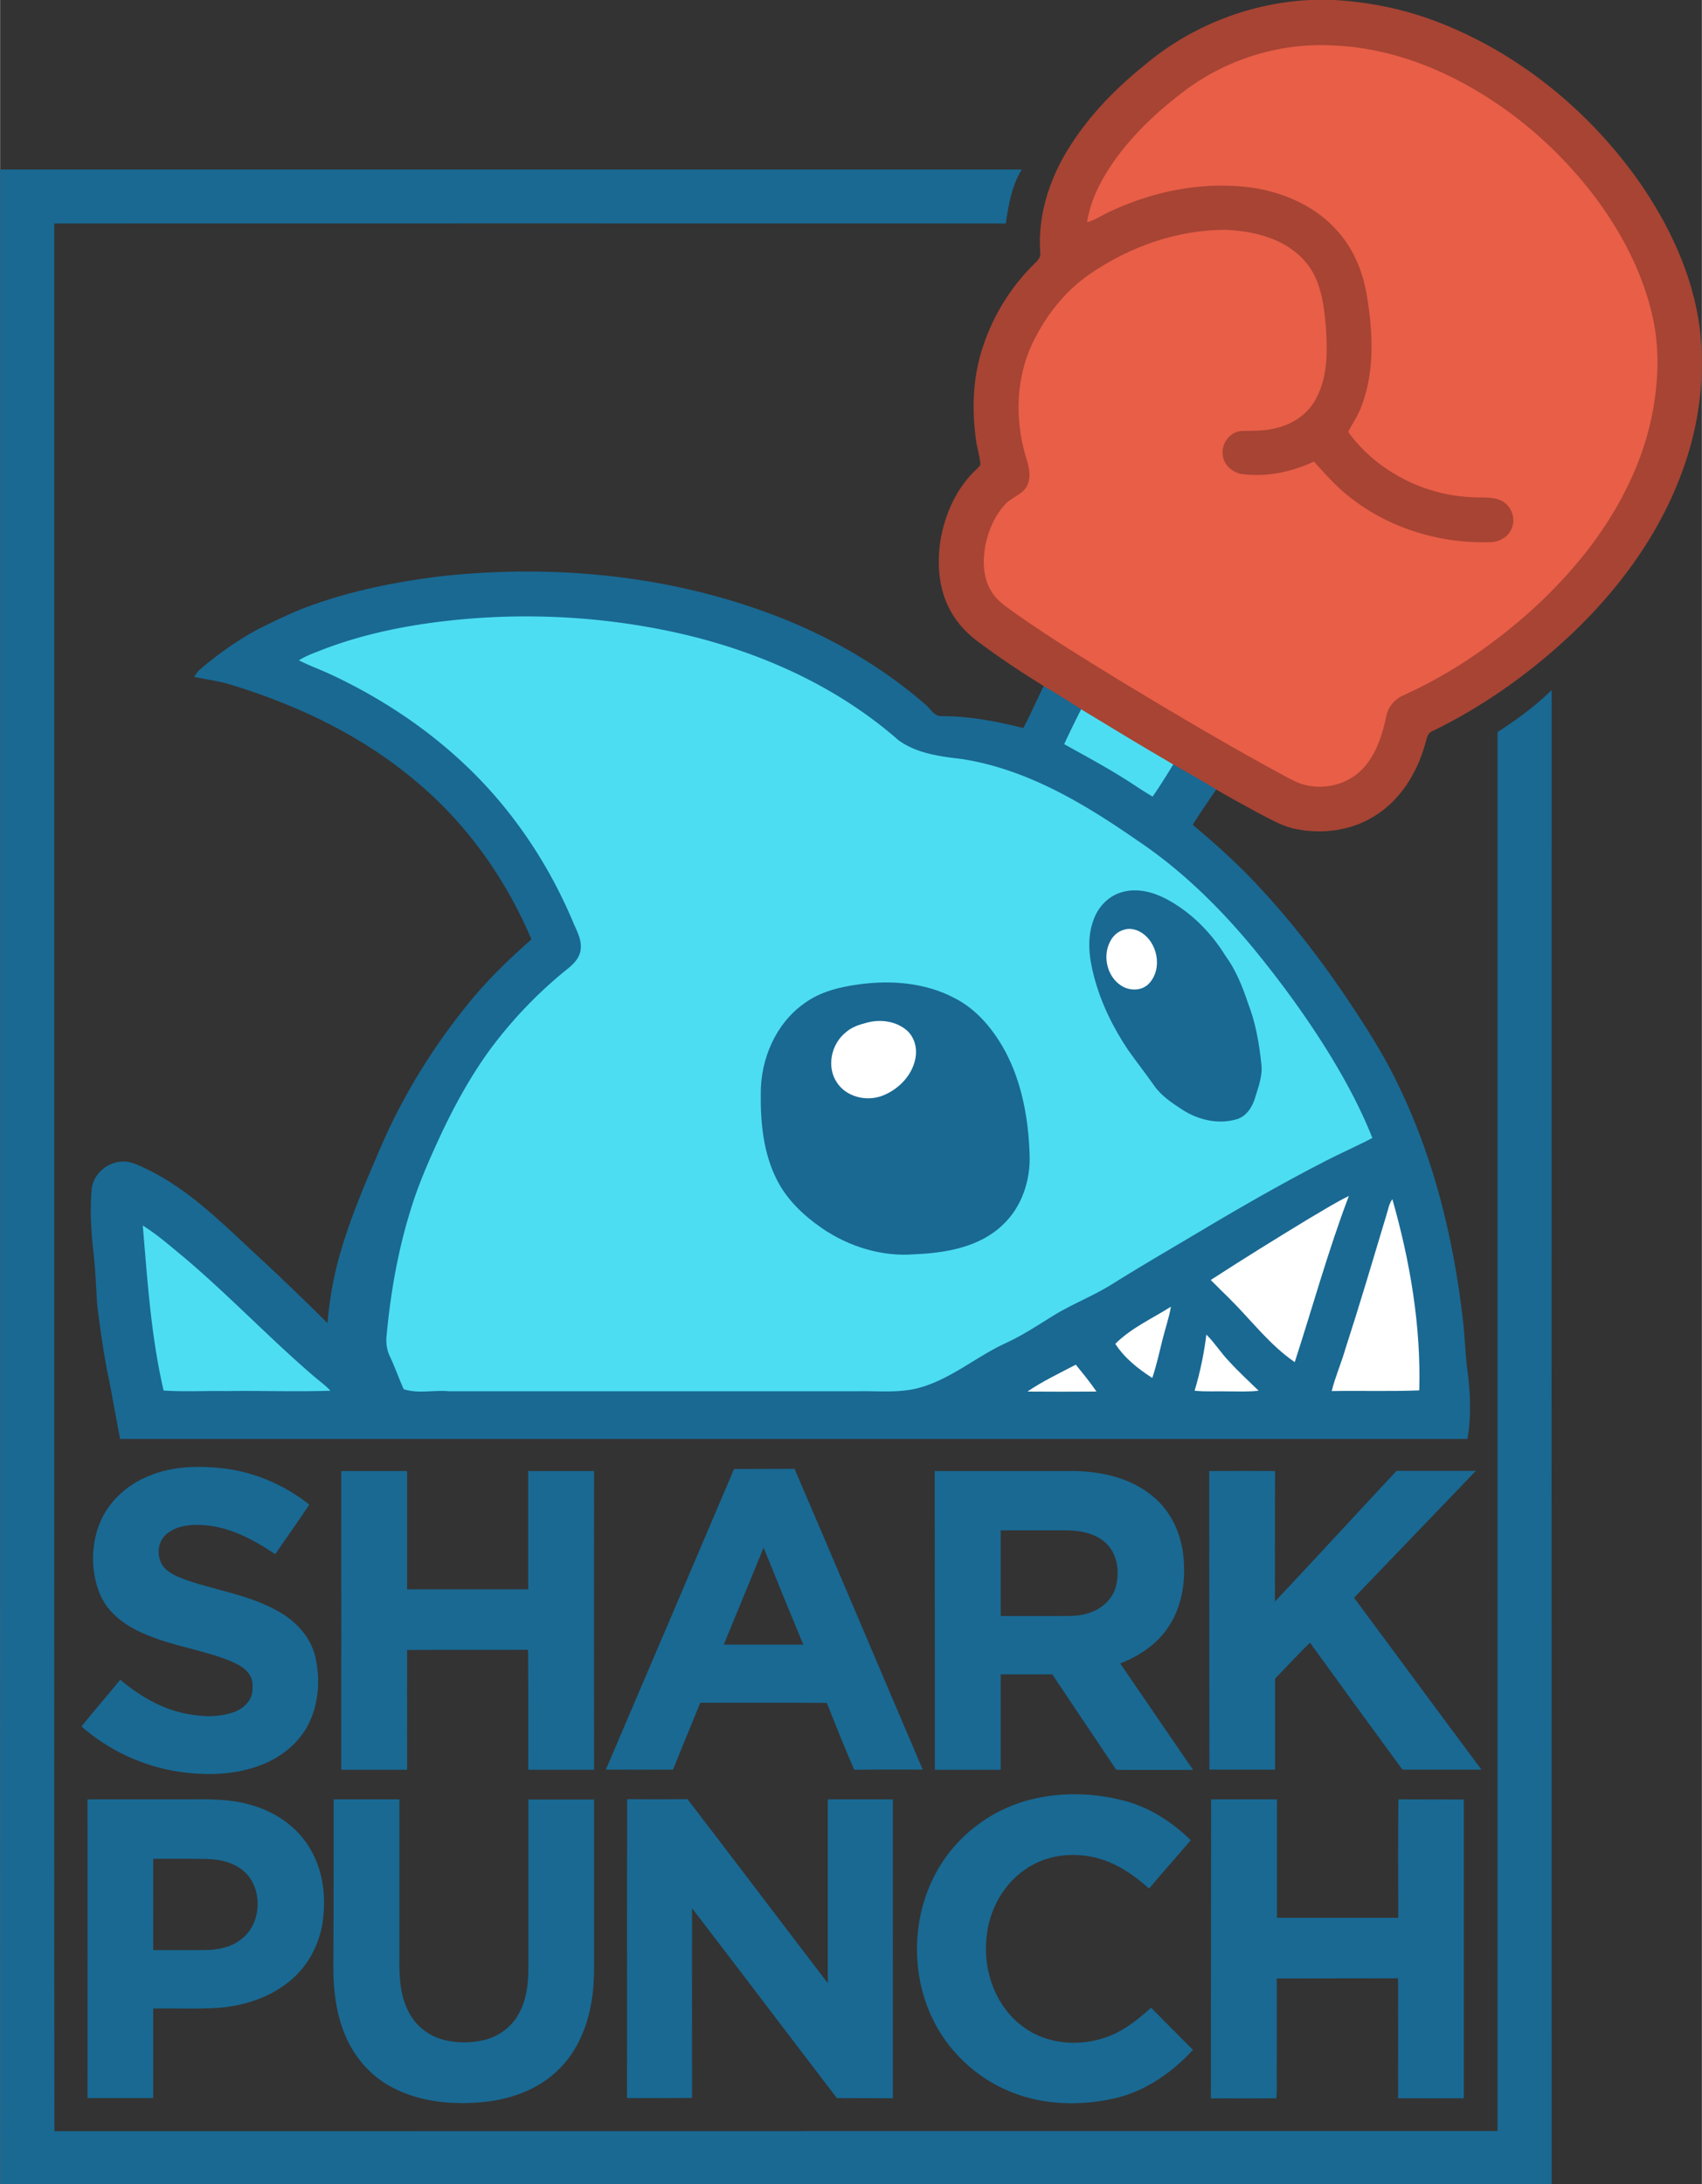 <?xml version="1.0" encoding="UTF-8"?> <svg xmlns="http://www.w3.org/2000/svg" id="Layer_1" viewBox="0 0 1012.8 1300" width="1948" height="2500"><rect x="0" y="0" width="1012.8" height="1300" fill="#333333" stroke="none"/><style>.st0{fill:#4dddf2}.st1{fill:#e85e47}.st2{fill:#196993}.st3{fill:#fff}.st4{fill:#a74434}</style><g id="_x23_4dddf2ff"><path class="st0" d="M821.1 675.6c-6.7-17-15.9-34.7-28.2-54.2-13-20.5-27.8-41-44.1-60.7-22.4-27-45.1-48.1-69.5-64.5-31.7-22-66.6-43.2-106.8-49.4h-.2c-11.8-1.4-25.1-3-34.9-10.2-34.8-30.5-80.6-52.8-132.5-64.6-29.8-6.7-60.6-10.1-91.7-10.1-17.3 0-34.8 1.1-52 3.2-28.2 3.5-52.5 9.5-74.3 18.2-3.6 1.4-7.8 3.1-11.7 5.6l-7.5 4.7 7.9 4c3.8 1.9 7.7 3.6 11.5 5.2 2.7 1.1 5.4 2.3 8 3.5 32.5 15.2 61 35 84.5 58.9 23.7 23.9 42.7 52.5 56.4 85 .5 1.2 1 2.4 1.5 3.5 1.7 3.8 3.4 7.5 2.9 10.9v.2c-.3 2.6-2.2 5.3-6 8.1l-.1.1c-18 14.5-34 31.2-47.4 49.6-10.4 14.3-19.9 30.9-29.3 50.9-7 15.3-13.8 30.4-18.6 46.4-7 22.7-11.7 47.2-14.2 74.8-.6 5.3.3 10.7 2.7 15.5 1.5 3.3 2.8 6.6 4.2 10.1 1.2 2.9 2.4 5.9 3.7 8.9l.9 2 2.1.7c4.5 1.5 9.1 1.7 12.1 1.7 2.1 0 4.2-.1 6.2-.2s3.9-.2 5.8-.2c1.4 0 2.7.1 3.8.2h244.6c3.2-.1 6.4 0 9.6 0 2.2 0 4.4.1 6.6.1 5.5 0 12-.2 18.7-1.7 13.1-3.1 24.3-10 35.1-16.6 6.5-4 12.7-7.8 19.3-10.8 8.6-3.9 16.5-8.9 24.2-13.8l3.1-1.9c5.8-3.7 11.9-6.8 18.3-10 6.2-3.1 12.5-6.2 18.5-10 14-8.7 28.4-17.2 42.4-25.5 5.3-3.1 10.5-6.2 15.7-9.3 20.3-12 42.3-24.7 65.2-36.5 5.3-2.8 10.9-5.5 16.2-8 4.8-2.3 9.8-4.7 14.7-7.2l4-2.1-1.4-4.5zM637.1 409.9c24.9 16.4 49.8 32.7 75 48.6-5.4 9.8-10.6 19.9-16.9 29.1-6.2-3.8-12.1-8.2-18.1-12.4-17.7-12.4-36.2-23.3-54.6-34.4 4.2-10.7 9.8-20.6 14.6-30.9zM200.2 824.3c-2.3-2.5-4.8-4.5-7.3-6.5-1-.8-2-1.6-3-2.5-12.7-10.9-25.1-22.7-37-34-12.8-12.1-26-24.6-39.7-36.3-1.6-1.3-3.2-2.7-4.8-4-6.5-5.5-13.3-11.1-20.8-15.8l-8.5-5.3.9 9.9c.3 4 .7 8 1 12 2.4 28.7 4.9 58.3 11.5 87l.8 3.6 3.7.3c4.4.3 9.1.4 15 .4 2.9 0 5.8 0 8.8-.1 4.6 0 9.3-.1 13.9 0h.2c8.3-.1 16.6 0 24.9 0 5 0 10 .1 15 .1 8.5 0 15.5-.1 22-.3l11-.4-7.6-8.1z"></path></g><path class="st1" d="M633.8 123.2c2.3-14.9 10.2-28.4 19.4-40.4C666 66.2 682.1 52.2 699.4 40c27.4-19.1 61.8-28.9 95.7-27 36 1.4 70.6 14.3 100.7 32.7 27 16.4 50.5 37.8 69.9 62 17.6 22.6 31.6 48.2 37.8 75.9 4.2 18.7 3.4 38-.1 56.7-5.9 31.4-21.3 60.5-41.4 85.7-18.5 23-40.8 43.1-65.3 60.3-17.4 12.3-36.1 22.9-55.9 31.5-5.8 2.3-10.3 7.1-11.5 13-2.6 11.9-6.7 24.2-15.8 33.2-10 10-26.3 13.4-39.9 9.1-3.3-1.1-6.4-2.8-9.5-4.3-35.9-18.4-70.9-38.2-105.8-58.3-23.4-13.8-47-27.5-69.6-42.5-6.2-4.4-13.3-8.3-17.3-14.9-5.4-8.5-5.7-18.9-3.9-28.4 1.9-9.4 6-18.6 12.8-25.6 4.3-4.6 11.8-6.1 14.7-12.1 2.8-5.8.7-12.4-1.2-18.1-7-22.9-6.3-48.3 4.4-70.1 8.4-16.9 20.8-32.3 37-43.1-.1 0 3.7-33.9-1.4-32.5z" id="_x23_e85e47ff"></path><g id="_x23_196993ff"><path class="st2" d="M263.8 342.8c66.4-7 134.9-.4 197.5 23.6 32.4 12.4 63 30 89.3 52.8 3.2 2.6 5.4 7.5 10.2 7 16.3.1 32.4 3.1 48.1 7.1 4.5-8.1 12.5-26.6 17.1-34.7 7.6 4.4 14.9 9.1 22.3 13.8-3.5 6.9-11.9 23.4-15 30.5 13.3 7.4 26.7 14.6 39.5 22.9 4.3 2.8 8.6 5.7 13.1 8.3 4.5-6.2 13.6-21.2 17.5-27.8 8.7 5 17.4 9.8 25.9 15.1-4.5 7.2-15.1 22.2-19.5 29.5 13.9 11.7 27.5 23.8 39.8 37.3 18.3 19.6 34.8 40.9 49.9 63 12.1 17.9 24 36.2 33.2 55.8 20.7 42.9 32.1 89.8 37.7 137 1.3 10.3 1.5 20.7 2.8 31 1.8 13.7 2.5 27.7.1 41.4H71.4c-2.7-13.6-4.9-27.4-7.8-41-2.4-12.8-4.2-25.6-5.8-38.5-.7-10.7-1.1-21.4-2.3-32.1-1.4-12.2-2.1-24.7-1-37 .8-8.7 8.7-15.7 17.2-16.4 6-.7 11.4 2.5 16.6 4.9 24.1 11.9 43.3 31.1 62.8 49.2 14.8 13.7 29.4 27.7 43.7 41.9 1.3-14.4 3.8-28.7 7.9-42.5 6.2-21.3 15-41.7 23.8-62.1 13.4-31.1 31.4-60.1 52.8-86.3 11.1-13.6 23.7-25.8 36.9-37.4-15.4-36.5-39.1-69.7-69.8-95C214 437 175 418.7 134.6 406.7c-6.3-1.6-12.7-2.5-19.1-3.8 1-1.7 2.1-3.4 3.6-4.6 10.8-9.2 22.4-17.4 34.9-24.1 10-4.9 19.9-9.8 30.4-13.6 25.6-9.3 52.5-14.6 79.4-17.8m-2 27.2c-25 3.1-49.8 8.5-73.1 17.9-3.8 1.4-7.5 3-10.9 5.1 6.3 3.2 13 5.6 19.4 8.6 31.8 14.9 61.3 34.9 86 59.9 24.5 24.8 43.9 54.5 57.5 86.6 2.2 5.4 5.6 10.9 4.8 17-.5 4.9-4.2 8.7-7.9 11.6a261.1 261.1 0 0 0-46.5 48.6c-11.3 15.6-20.6 32.6-28.8 50-6.9 14.9-13.6 30-18.3 45.8-7.4 24-11.7 48.9-14 73.9-.5 4.4.2 8.8 2.2 12.8 2.9 6.2 5.2 12.8 8 19 8.6 2.8 17.9.4 26.8 1.2h244c11.3-.2 22.8 1 33.9-1.5 19.8-4.7 35.3-18.7 53.5-27.1 9.4-4.3 18-9.9 26.7-15.3 11.8-7.6 25.1-12.5 37-20 19.2-12 38.8-23.3 58.2-34.9 21.5-12.7 43.2-25.1 65.4-36.6 10.2-5.4 20.8-10 31-15.3-7.4-18.7-17.1-36.4-27.7-53.4-13.2-21-27.9-41-43.7-60.2-19.9-24-42.5-46.1-68.5-63.5-31.7-22-66-42.6-104.7-48.5-12.9-1.5-26.7-3.3-37.5-11.2-36.8-32.3-82.9-52.8-130.5-63.6-46.7-10.5-95-12.7-142.3-6.9M84.9 729.4c2.8 32.9 4.9 66 12.4 98.2 12.5.8 25 .1 37.5.3 20.6-.3 41.2.5 61.8-.2-3-3.2-6.6-5.8-9.9-8.6-26.3-22.6-50.2-47.8-76.7-70.3-8.2-6.7-16.1-13.8-25.1-19.4"></path><path class="st2" d="M0 100.9h608c-6 9.7-7.8 21-9.5 32.1-188.8-.1-377.5 0-566.3 0v747.1c0 129.5-.1 258.9.1 388.3 286.3-.1 572.6 0 858.9-.1V435.7c11.4-7.4 22.5-15.4 32.2-25-.1 296.5 0 592.9 0 889.4H.1c-.1-117 0-234-.1-351V100.9z"></path><path class="st2" d="M668.3 530.8c8.7-2.3 17.8.1 25.5 4.1 14.6 7.7 26.6 19.7 35.3 33.7 6.3 8.6 10.3 18.5 13.6 28.5 4.5 11.5 6.6 23.7 7.9 35.9 1 7.3-1.9 14.2-3.9 21-1.7 5.3-5.3 10.7-11 12.2-10.7 3.1-22.4.4-31.7-5.5-6.3-4.1-12.8-8.3-17.2-14.6-5-7.1-10.3-13.9-15.3-20.9-9-13.4-16.3-28.1-20.4-43.8-3-11.1-4.5-23.3-.2-34.3 2.8-7.8 9.3-14.3 17.4-16.3M512.3 585.7c18.7-2.4 38.6-.7 55.5 8.2 13.4 6.7 23.3 18.8 30.4 31.8 10 18.8 13.8 40.3 14.5 61.4.6 15.3-4.6 31.3-16 41.9-13.8 13.3-33.9 16.7-52.4 17.5-19.6 1.6-39.3-4.6-55.3-15.6-10.7-7.4-20.6-16.7-26.6-28.5-8.1-15.8-9.9-33.9-9.7-51.3-.2-20.7 8.9-42 26-54 9.8-7.2 21.9-9.9 33.6-11.4M89.1 878.2c13.8-5.7 29.1-5.9 43.7-4.3 18.6 2.2 36.5 9.9 51.2 21.6-6.6 10-13.6 19.7-20.3 29.5-13.1-8.9-27.8-16.7-44-17.4-7.2-.3-15.1.6-20.8 5.5-5.3 4.6-5.9 13.1-2.1 18.8 3.5 4.7 9.3 6.7 14.6 8.7 17.4 5.9 36 8.6 52.3 17.4 11.1 5.7 20.8 15.3 23.8 27.8 3.2 13.5 2.2 28.3-4.2 40.8-5.7 10.9-15.9 19.1-27.3 23.6-15.6 6.2-32.9 6.7-49.4 4.3-21.5-3.2-41.9-12.7-58.2-27 7.6-9.4 15.5-18.5 23.1-27.8 12.3 10.4 27 18.8 43.2 20.9 8.3 1.3 17 1.2 24.9-1.8 5.1-1.9 9.7-6.2 10.5-11.8.3-3.3.4-7-1.4-9.9-2.5-4.3-7.2-6.6-11.6-8.5-16.3-6.7-34.1-8.8-50.3-15.8-11.6-4.7-22.8-12.5-27.6-24.5-5.3-13.4-5.2-29 .3-42.3 5.5-13 16.7-22.8 29.6-27.8zM436.8 874.3c12-.1 24 0 36-.1 25.6 59.6 50.8 119.4 76.3 179-13.6 0-27.2-.1-40.8.1-5.7-13.2-11-26.5-16.3-39.8-25.1-.2-50.2 0-75.3-.1-5.4 13.3-10.9 26.5-16.2 39.8-13.3.1-26.6 0-40 0 25.5-59.6 50.9-119.2 76.3-178.9m-6.1 104.5H478c-8-19.2-15.8-38.4-23.6-57.7-7.9 19.3-15.8 38.5-23.7 57.7zM203 875.5h39.2v70.4h72.1v-70.4h39.2c-.1 59.3 0 118.5 0 177.8h-39.2c0-23.8.1-47.6-.1-71.4-24 .1-48-.1-72 .1.1 23.8 0 47.5 0 71.3H203c0-59.3.1-118.6 0-177.8zM556.2 875.5h83.6c16.4.4 33.6 4.3 46.4 15.2 10.6 8.7 16.7 22 18 35.5 1.6 14.8-.8 30.6-9.5 43-6.8 9.8-17.1 16.6-28.1 20.8 14.5 21.1 28.9 42.3 43.4 63.4h-42.2c-1.4-.3-3.5.6-4.2-1.1-12.5-18.6-25-37.2-37.4-55.8h-30.7v56.8c-13.1.1-26.2 0-39.2 0 0-59.3 0-118.6-.1-177.8m39.3 35.3v51h30.3c7.8-.2 16 .8 23.5-2.3 7.3-2.5 13.4-8.7 15-16.3 2-8.7.4-19-6.6-25.2-6.2-5.5-14.8-7.1-22.9-7.2h-39.3zM719.6 875.5c13.1-.1 26.1-.1 39.2 0-.2 25.9 0 51.8-.1 77.7 24.3-25.8 48.2-51.9 72.4-77.8h47.2l-72.5 75.5c25.3 34.1 50.4 68.3 75.8 102.3h-47c-18.4-25.1-36.8-50.3-55-75.5-7.2 6.8-13.8 14.3-20.8 21.3v54.2h-39.1c-.1-59.2 0-118.4-.1-177.7zM609.8 1072c19.4-5.7 40.4-5.3 59.9-.1 14.8 4 28 12.7 38.9 23.3-8.2 9.7-16.7 19.1-24.8 28.8-6.1-5.4-12.6-10.4-19.9-14-16-8.1-36.4-8.4-51.8 1.3-14.7 9-23.9 25.7-25.1 42.7-2 19.7 5.9 40.9 22.3 52.6 14 10.2 33 11.5 49 5.9 10.2-3.6 18.8-10.4 26.7-17.6 8.3 8.4 16.6 16.8 24.9 25.1-12.3 13.4-28 24.4-45.9 28.7-19.9 4.6-41.4 4.4-60.7-3-17.4-6.5-32.6-18.8-42.8-34.4-20.1-30.7-19.7-73.4.8-103.8 11.4-17 28.9-29.7 48.5-35.5zM52 1070.9h59.8c12.4-.1 25-.3 37 3.2 14.8 4 28.5 13.3 36.1 26.9 7.7 13.2 9.2 29.1 6.9 44-2.2 13-8.9 25.4-19.1 33.8-12 10-27.4 15-42.9 16.2-12.9.8-25.8.2-38.7.4.1 17.8 0 35.5 0 53.3H52c.1-59.3 0-118.6 0-177.8m39.1 35.4c0 18.1.1 36.2 0 54.3h29.7c7.8.1 16.1-1.3 22.4-6.2 12.2-8.9 13.4-29 3-39.7-6.1-6-15-8.2-23.3-8.3-10.6-.2-21.2-.1-31.8-.1zM198.5 1070.9h39.1v95.1c-.1 11.1.5 22.9 6.3 32.8 4.2 7.5 11.6 13 19.9 15.2 7.9 2 16.2 2 24.1.2 8.6-2.1 16.4-7.6 20.6-15.4 4.8-8.3 5.9-18.2 5.9-27.6V1071h39.1v85.1c-.1 11.7.5 23.4-1.5 35-2.4 14.8-8.4 29.5-19.2 40.2-12.6 12.8-30.5 18.8-48.1 20-18.3 1.4-37.7-.9-53.8-10.3-12.2-7.1-21.4-18.7-26.4-31.8-4.9-12.7-6.3-26.4-6.2-40 .2-32.9.2-65.6.2-98.3zM373.1 1248.7c.1-59.3-.1-118.6.1-177.9 12 .1 23.9.1 35.9 0 28 36.4 55.6 73.1 83.5 109.5v-109.4h38.7c0 59.3.1 118.6 0 177.9-11.1-.1-22.2 0-33.3-.1-28.8-37.6-57.3-75.4-86.2-113 0 37.7-.1 75.3 0 112.9-13 .1-25.8.1-38.7.1zM720.7 1070.9h39.2v70.5h72.2c0-23.5-.2-47 .1-70.5 13 .1 25.9 0 38.9.1v177.8c-13 .1-26 0-39.1 0 0-23.8.1-47.6 0-71.4-24.1.1-48.1 0-72.2.1.1 17.2 0 34.4 0 51.7-.2 6.5.4 13.2-.3 19.6-13 .2-25.9 0-38.9.1 0-59.5.1-118.8.1-178z"></path></g><g id="_x23_ffffffff"><path class="st3" d="M669 553.3c3.1-1 6.5-.3 9.3 1.2 10.5 5.7 13.8 21.8 5.6 30.7-4.2 4.7-11.7 4.7-16.7 1.4-8.3-5.3-11.1-17.2-6.8-25.8 1.7-3.7 4.8-6.5 8.6-7.5zM515.3 608.8c8-2.3 17.2-1.3 23.8 4 4.5 3.6 6.5 9.6 5.9 15.3-1.2 11.1-10 20.3-20.1 24.1-9.4 3.5-21.4.7-27-8.1-6.2-9.4-3.2-22.8 5.4-29.7 3.4-3 7.7-4.5 12-5.6zM778.4 725.6c8.1-4.7 15.9-9.7 24.3-13.8-12.3 32.4-21.5 65.9-32.2 98.9-15-10.3-26-25.1-38.8-37.8-3.8-3.7-7.5-7.4-11.2-11.1 19.1-12.4 38.5-24.4 57.9-36.2zM824.8 724c1.2-3.5 1.6-7.3 3.8-10.3 10.5 36.9 17.1 75.3 16 113.8-17.4.7-34.8.1-52.1.4 2.1-8.5 5.7-16.6 8.1-25 8.5-26.2 16.3-52.6 24.2-78.9zM663.7 799.8c9.5-9.5 21.9-15 33.1-22.1-1.1 6.5-3.3 12.8-4.9 19.2-2 7.8-3.6 15.6-6.2 23.2-8.4-5.4-16.5-11.8-22-20.3zM717.9 794.3c5 4.9 8.7 11 13.6 16 5.5 6.1 11.6 11.6 17.5 17.4-6.1.7-12.2.4-18.3.4-6.6-.2-13.2.3-19.8-.4 3.3-11 5.6-22.1 7-33.4zM611.4 828.2c9.1-6.2 19.1-10.9 28.8-16 4.2 5.2 8.5 10.4 12.3 16-13.7.1-27.4.1-41.1 0z"></path></g><path class="st4" d="M706.6 52.8c-15.8 11.7-30.4 25.1-42.1 40.9-8.3 11.5-15.5 24.4-17.6 38.6 4.7-1.3 8.7-4.1 13-6.1 26.5-12.6 56.7-18.6 85.9-14.4 19.2 3 38.1 11.5 50.8 26.5 9.5 10.8 14.8 24.6 17 38.7 3.4 21.3 4.5 43.9-3.3 64.5-1.9 5.6-5.4 10.3-8 15.6 17.3 23.8 46.2 38.2 75.4 38.9 5.3.3 11.1-.5 16 2.1 5.4 2.8 8.2 9.6 6.3 15.4-1.7 5.7-7.6 9.2-13.3 9.2-29.4.9-59.2-8-82.5-26.1-8.4-6.3-15.3-14.2-22.3-21.9-13.1 6.1-27.8 9.3-42.2 7.5-5.8-.6-11.3-5.1-12-11-1.2-6.9 4-14.2 11.1-14.7 5.7-.2 11.5.1 17.1-1 10.8-1.6 21.4-7.6 26.8-17.4 7.6-13.3 7.3-29.2 6.3-44-1.2-13.5-3.1-28.2-12.5-38.7-11.6-13.3-29.8-17.8-46.7-18.6-29.2-.2-57.8 10.1-81.7 26.6-14.8 10.3-26.1 25-33.8 41.1-9.8 20.8-10.4 45.1-4 66.9 1.7 5.5 3.6 11.7 1.1 17.3-2.6 5.7-9.4 7.1-13.4 11.6-6.2 6.8-9.9 15.5-11.7 24.5-1.6 9.1-1.4 19.1 3.6 27.1 3.7 6.3 10.1 10 15.8 14.2 20.6 14.4 42 27.5 63.4 40.6 31.8 19.2 63.7 38.1 96.4 55.7 2.8 1.4 5.6 3 8.7 4.1 12.5 4.1 27.2.9 36.4-8.6 8.3-8.6 12-20.3 14.4-31.7 1.1-5.7 5.2-10.3 10.5-12.5 18-8.2 35-18.3 50.9-30.1 22.3-16.4 42.6-35.6 59.5-57.6 18.3-24.1 32.4-51.9 37.8-81.9 3.2-17.9 3.9-36.3.1-54.1-5.6-26.4-18.3-50.9-34.4-72.5-17.6-23.2-39.1-43.5-63.7-59.2-27.4-17.6-59-29.9-91.8-31.2-31-1.9-62.3 7.5-87.3 25.7zM779.4 0h14.7c20.6 1.2 41 5.3 60.2 12.6 48.9 18.5 91.2 53 121.2 95.6 18 25.9 31.8 55.3 36 86.7 3.3 27.5.1 55.6-9 81.8-15.3 44.8-45.7 83.2-81.6 113.5-20.8 17.6-43.7 32.9-68.2 44.8-3.5 1.2-3.7 5.2-4.7 8.2-4.8 17.1-14.9 33.4-30.4 42.7-13.6 8.5-30.5 10.6-46 7.6-7.8-1.4-14.7-5.5-21.6-9-8.8-4.8-17.6-9.5-26.2-14.6-8.5-5.3-17.2-10.1-25.9-15.1-18.2-10.6-36.2-21.5-54.1-32.4-7.4-4.7-14.7-9.5-22.3-13.8-13.4-8.3-26.5-17-39.1-26.4-6.9-5-12.9-11.4-17-19-6.8-12.6-7.9-27.5-5.8-41.4 2.7-16.1 9.8-31.9 22-43 .6-.9 2-1.6 1.8-2.9-.6-5.2-2.2-10.2-2.8-15.4-2.4-18.4-1.5-37.6 4.7-55.3 6.2-18.4 16.9-35.3 30.8-48.8 1.8-1.6 3.4-3.7 2.9-6.3-1.6-22.8 6.1-45.4 18.5-64.3 11.8-18.3 27.3-34 44.3-47.6C709.1 15.3 743.9 1.8 779.4 0" id="_x23_a74434ff"></path></svg> 